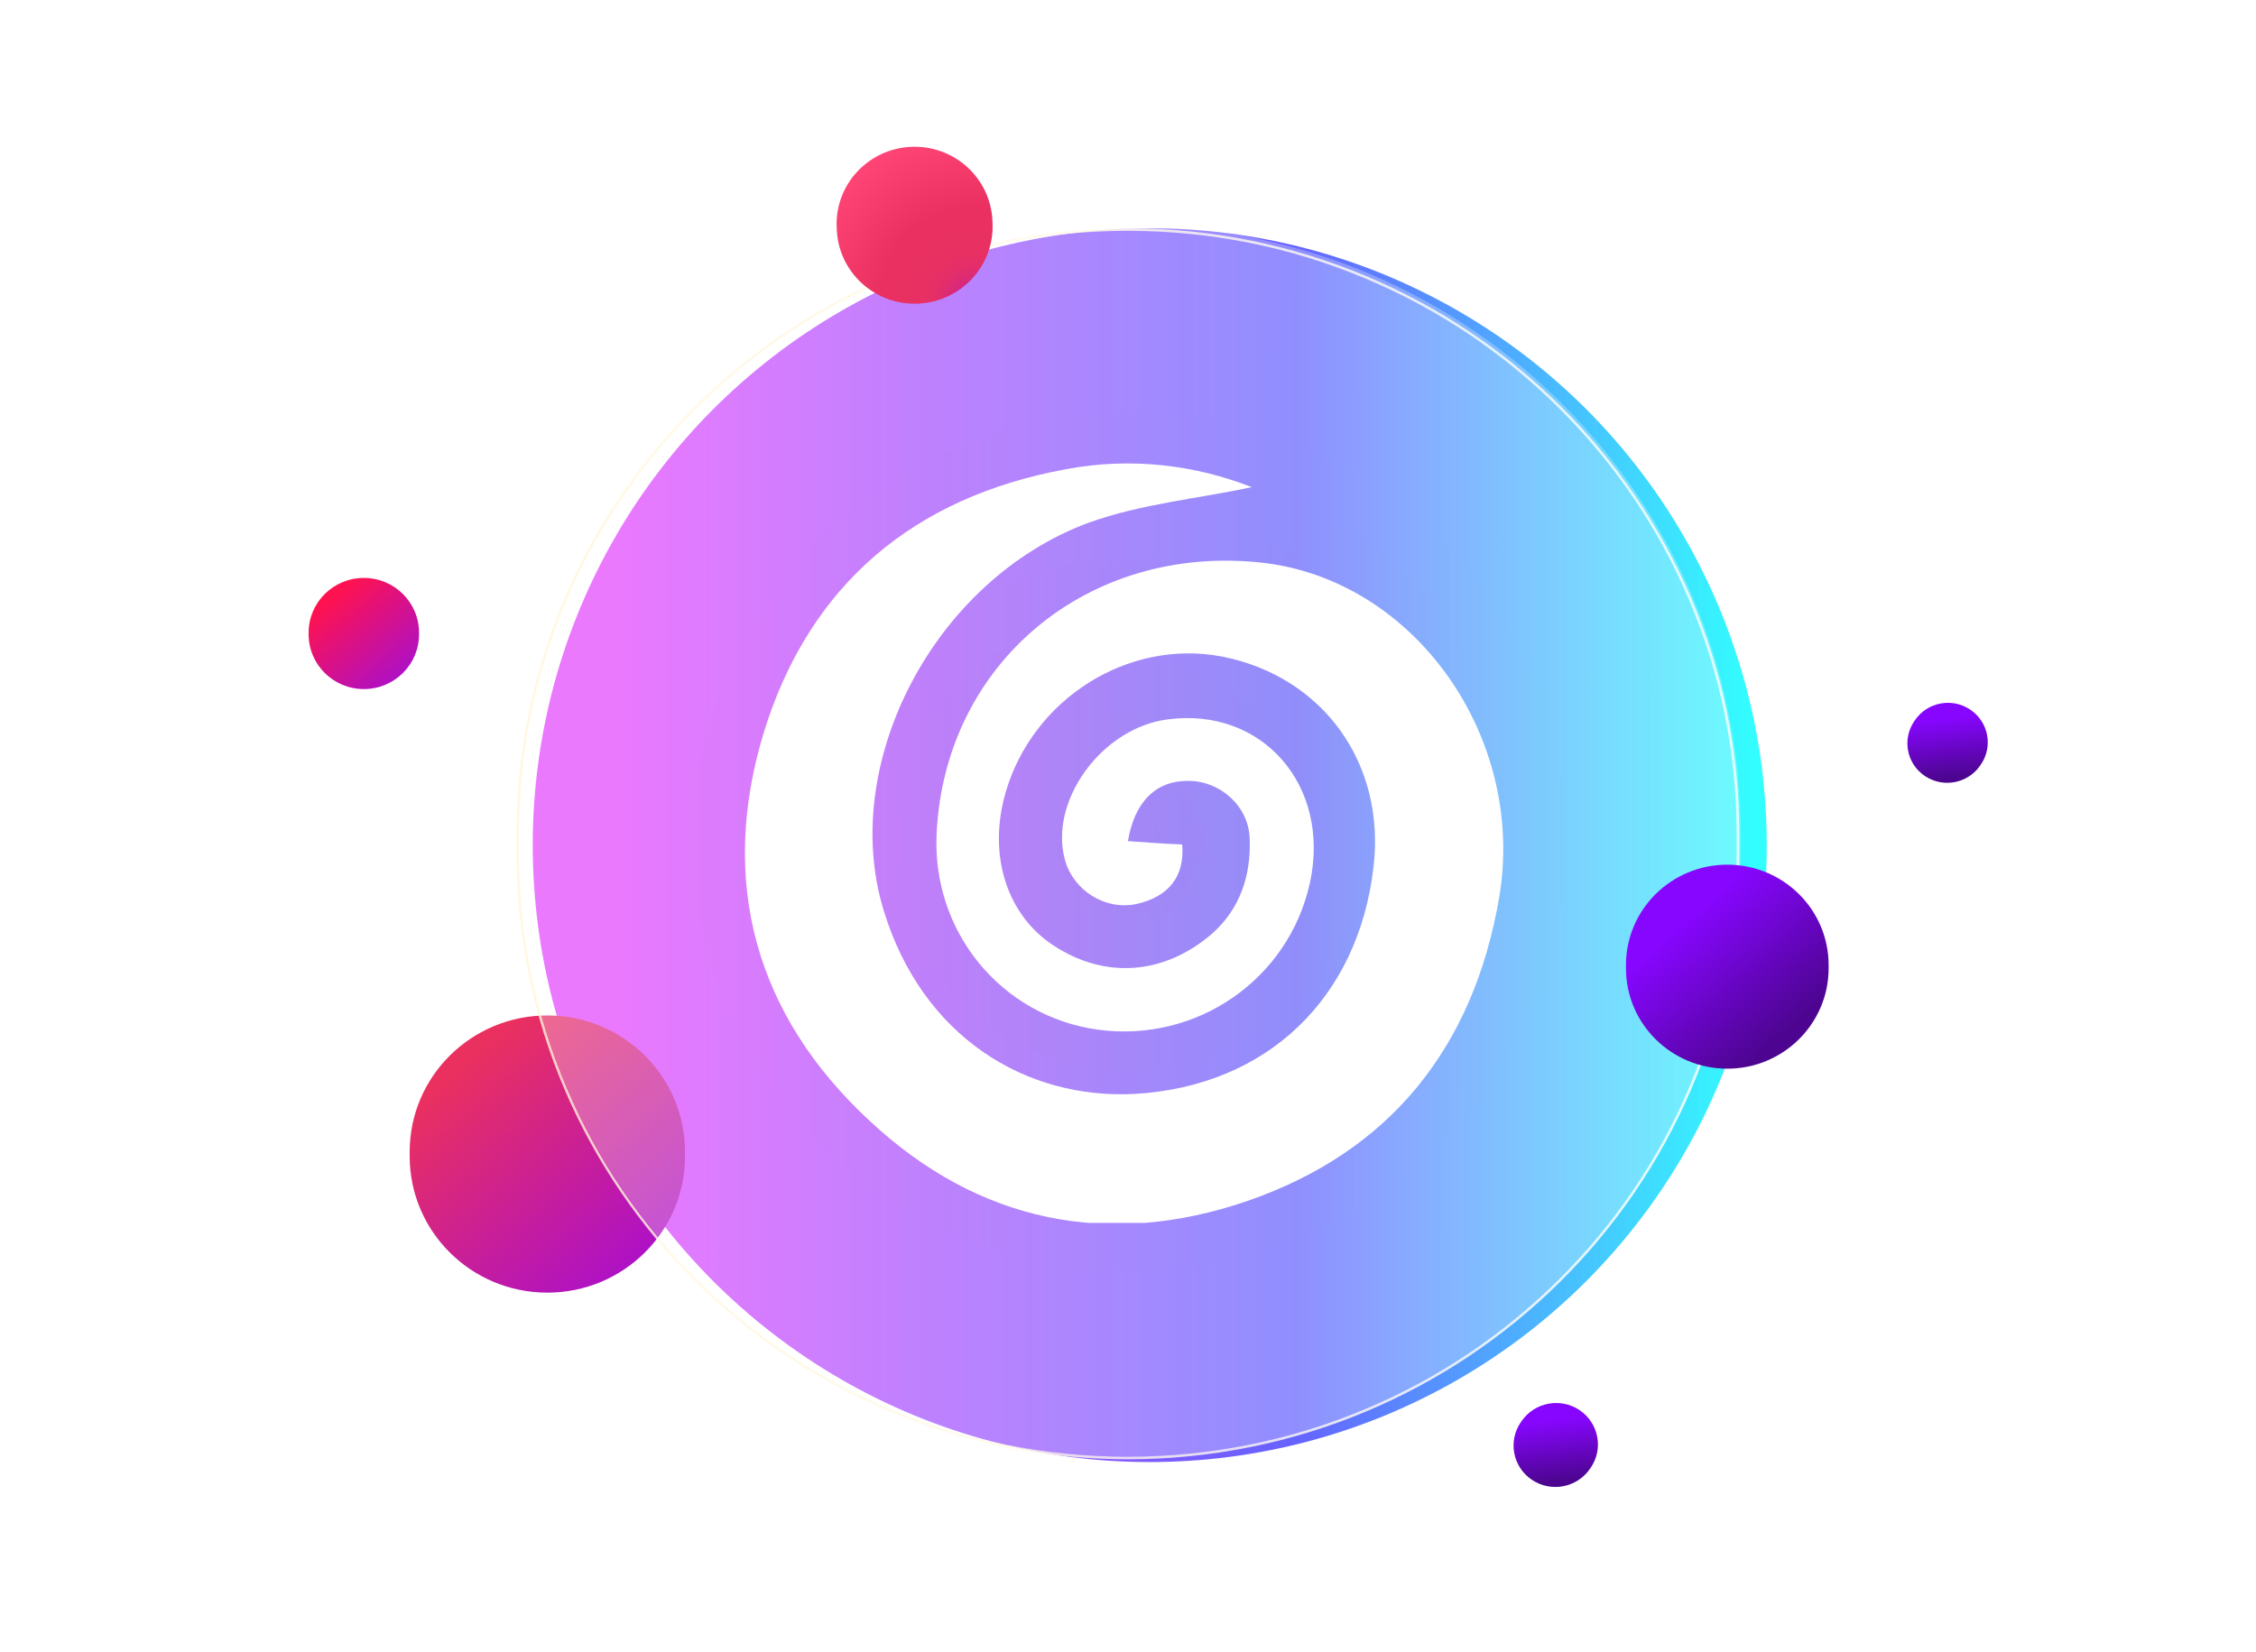<svg xmlns="http://www.w3.org/2000/svg" xmlns:xlink="http://www.w3.org/1999/xlink" width="415" height="304" viewBox="0 0 415 304" fill="none"><g opacity="0.8" filter="url(#filter0_f_218_5403)"><circle cx="211.5" cy="155.5" r="113.5" fill="url(#paint0_linear_218_5403)"></circle></g><rect x="73.474" y="189.335" width="59.134" height="59.628" fill="url(#pattern0_218_5403)"></rect><path d="M100.686 237.83C86.699 237.83 75.36 226.594 75.36 212.732V211.928C75.36 198.066 86.699 186.83 100.686 186.83C114.673 186.83 126.012 198.066 126.012 211.928V212.732C126.012 226.593 114.673 237.83 100.686 237.83Z" fill="url(#paint1_linear_218_5403)"></path><path opacity="0.28" d="M208.243 268.026H207.228C145.393 268.026 95.266 217.899 95.266 156.065V153.501C95.266 91.667 145.393 41.54 207.228 41.54H208.243C270.077 41.54 320.204 91.667 320.204 153.501V156.065C320.204 217.899 270.077 268.026 208.243 268.026Z" fill="url(#paint2_radial_218_5403)"></path><path opacity="0.81" d="M207.469 42.472C222.588 42.472 237.255 45.406 251.061 51.194C264.397 56.784 276.374 64.786 286.659 74.979C296.945 85.172 305.019 97.041 310.66 110.257C316.5 123.94 319.461 138.475 319.461 153.458V157.031C319.461 172.014 316.501 186.549 310.66 200.232C305.019 213.448 296.945 225.317 286.659 235.51C276.373 245.703 264.396 253.706 251.061 259.295C237.254 265.082 222.588 268.017 207.469 268.017C192.349 268.017 177.683 265.083 163.876 259.295C150.54 253.706 138.563 245.703 128.278 235.51C117.992 225.317 109.918 213.448 104.277 200.232C98.438 186.549 95.476 172.014 95.476 157.031V153.458C95.476 138.475 98.438 123.94 104.277 110.257C109.918 97.041 117.992 85.172 128.278 74.979C138.564 64.786 150.541 56.784 163.876 51.194C177.682 45.406 192.349 42.472 207.469 42.472ZM207.469 42C145.354 42 95 91.901 95 153.457V157.03C95 218.586 145.354 268.487 207.469 268.487C269.583 268.487 319.937 218.586 319.937 157.03V153.457C319.937 91.901 269.583 42 207.469 42Z" fill="url(#paint3_linear_218_5403)"></path><rect x="297.672" y="160.903" width="43.536" height="43.931" fill="url(#pattern1_218_5403)"></rect><path d="M317.742 196.624C307.447 196.624 299.102 188.354 299.102 178.152V177.56C299.102 167.358 307.447 159.088 317.742 159.088C328.037 159.088 336.382 167.358 336.382 177.56V178.152C336.381 188.354 328.036 196.624 317.742 196.624Z" fill="url(#paint4_linear_218_5403)"></path><rect x="349.007" y="130.003" width="17.375" height="17.276" fill="url(#pattern2_218_5403)"></rect><path d="M354.068 142.762C350.726 140.502 349.866 135.984 352.148 132.672L352.28 132.479C354.561 129.167 359.12 128.315 362.462 130.576C365.804 132.837 366.664 137.354 364.382 140.666L364.25 140.859C361.968 144.171 357.41 145.023 354.068 142.762Z" fill="url(#paint5_linear_218_5403)"></path><rect x="276.545" y="258.934" width="18.165" height="18.066" fill="url(#pattern3_218_5403)"></rect><path d="M281.78 272.254C278.271 269.881 277.369 265.139 279.764 261.663L279.903 261.461C282.298 257.984 287.083 257.09 290.591 259.463C294.1 261.836 295.002 266.579 292.607 270.056L292.468 270.257C290.073 273.733 285.288 274.628 281.78 272.254Z" fill="url(#paint6_linear_218_5403)"></path><rect x="152.946" y="28.32" width="33.565" height="33.763" fill="url(#pattern4_218_5403)"></rect><path d="M168.91 55.862C160.999 56.22 154.293 50.154 153.931 42.314L153.911 41.859C153.549 34.018 159.67 27.373 167.581 27.015C175.492 26.657 182.198 32.722 182.56 40.563L182.58 41.018C182.942 48.857 176.821 55.503 168.91 55.862Z" fill="url(#paint7_radial_218_5403)"></path><rect x="56" y="107.297" width="23.792" height="23.989" fill="url(#pattern5_218_5403)"></rect><path d="M66.929 126.78C61.32 126.78 56.774 122.275 56.774 116.717V116.394C56.774 110.836 61.32 106.33 66.929 106.33C72.537 106.33 77.083 110.836 77.083 116.394V116.717C77.083 122.275 72.537 126.78 66.929 126.78Z" fill="url(#paint8_linear_218_5403)"></path><path d="M317.685 99.702L317.38 99.824C317.257 99.575 317.137 99.325 317.009 99.08L317.685 99.702Z" fill="white"></path><g clip-path="url(#clip0_218_5403)"><path d="M230.252 89.626C220.757 91.696 209.922 92.67 200.183 96.2C171.696 106.791 154.287 140.635 162.565 167.539C169.626 190.67 188.617 202.357 208.826 201.261C233.296 199.8 249.852 183.487 252.652 159.626C254.965 140.513 243.4 124.444 224.774 120.791C207.487 117.505 189.957 128.583 184.965 145.87C181.678 157.313 185.209 168.391 193.852 173.991C203.348 180.2 214.183 179.348 222.948 171.8C228.183 167.174 230.13 160.965 229.887 154.391C229.765 148.305 224.409 143.678 218.687 143.678C212.722 143.557 208.704 147.452 207.487 154.757C210.896 155 214.183 155.244 217.47 155.365C217.957 161.209 215.035 164.983 209.07 166.322C203.348 167.539 197.504 163.887 195.922 158.287C192.878 147.452 202.617 133.939 214.791 132.357C232.2 130.044 244.861 144.531 240.965 162.426C237.07 180.2 220.148 191.887 202.009 189.452C184.235 187.018 171.33 171.435 172.304 153.174C173.887 122.009 200.061 100.096 231.957 103.505C260.2 106.548 280.774 135.644 275.783 165.105C271.035 192.861 255.574 211.974 229.4 220.983C203.835 229.748 179.974 224.878 160.009 206.252C138.948 186.774 132.13 162.183 140.53 134.67C148.93 107.522 168.165 91.452 196.044 86.339C208.217 84.026 220.026 85.609 230.252 89.626Z" fill="white"></path></g><defs><filter id="filter0_f_218_5403" x="54" y="-2" width="315" height="315" filterUnits="userSpaceOnUse" color-interpolation-filters="sRGB"><feGaussianBlur stdDeviation="22"></feGaussianBlur></filter><pattern id="pattern0_218_5403" patternContentUnits="objectBoundingBox" width="1" height="1"><use xlink:href="#image0_218_5403" transform="scale(0.002 0.002)"></use></pattern><pattern id="pattern1_218_5403" patternContentUnits="objectBoundingBox" width="1" height="1"><use xlink:href="#image1_218_5403" transform="scale(0.002 0.002)"></use></pattern><pattern id="pattern2_218_5403" patternContentUnits="objectBoundingBox" width="1" height="1"><use xlink:href="#image2_218_5403" transform="scale(0.006 0.006)"></use></pattern><pattern id="pattern3_218_5403" patternContentUnits="objectBoundingBox" width="1" height="1"><use xlink:href="#image3_218_5403" transform="scale(0.005 0.005)"></use></pattern><pattern id="pattern4_218_5403" patternContentUnits="objectBoundingBox" width="1" height="1"><use xlink:href="#image4_218_5403" transform="scale(0.003 0.003)"></use></pattern><pattern id="pattern5_218_5403" patternContentUnits="objectBoundingBox" width="1" height="1"><use xlink:href="#image5_218_5403" transform="scale(0.004 0.004)"></use></pattern><linearGradient id="paint0_linear_218_5403" x1="98" y1="155.5" x2="325" y2="155.589" gradientUnits="userSpaceOnUse"><stop offset="0.065" stop-color="#DC16FE"></stop><stop offset="0.308" stop-color="#9124FE"></stop><stop offset="0.619" stop-color="#3F3CFF"></stop><stop offset="0.99" stop-color="#00FEFE"></stop></linearGradient><linearGradient id="paint1_linear_218_5403" x1="79.977" y1="188.661" x2="118.83" y2="233.066" gradientUnits="userSpaceOnUse"><stop offset="0.148" stop-color="#EA305F"></stop><stop offset="1" stop-color="#AC10C9"></stop></linearGradient><radialGradient id="paint2_radial_218_5403" cx="0" cy="0" r="1" gradientUnits="userSpaceOnUse" gradientTransform="translate(207.735 154.783) scale(217.344 215.384)"><stop offset="2e-07" stop-color="#FFF7DD"></stop><stop offset="0.408" stop-color="white"></stop><stop offset="1" stop-color="white"></stop></radialGradient><linearGradient id="paint3_linear_218_5403" x1="95" y1="155.244" x2="319.937" y2="155.244" gradientUnits="userSpaceOnUse"><stop stop-color="#FFF7DD"></stop><stop offset="0.602" stop-color="#FFFBF0"></stop><stop offset="1" stop-color="white"></stop></linearGradient><linearGradient id="paint4_linear_218_5403" x1="302.5" y1="160.437" x2="331.095" y2="193.118" gradientUnits="userSpaceOnUse"><stop offset="0.27" stop-color="#8706FF"></stop><stop offset="0.9" stop-color="#4D0591"></stop></linearGradient><linearGradient id="paint5_linear_218_5403" x1="357.181" y1="127.671" x2="359.215" y2="144.554" gradientUnits="userSpaceOnUse"><stop offset="0.27" stop-color="#8706FF"></stop><stop offset="0.9" stop-color="#4D0591"></stop></linearGradient><linearGradient id="paint6_linear_218_5403" x1="285.048" y1="256.412" x2="287.182" y2="274.135" gradientUnits="userSpaceOnUse"><stop offset="0.27" stop-color="#8706FF"></stop><stop offset="0.9" stop-color="#4D0591"></stop></linearGradient><radialGradient id="paint7_radial_218_5403" cx="0" cy="0" r="1" gradientUnits="userSpaceOnUse" gradientTransform="translate(179.367 55.718) scale(36.354 36.027)"><stop stop-color="#A513CE"></stop><stop offset="0.023" stop-color="#B419B6"></stop><stop offset="0.056" stop-color="#C4209B"></stop><stop offset="0.094" stop-color="#D22685"></stop><stop offset="0.138" stop-color="#DC2B74"></stop><stop offset="0.193" stop-color="#E42E69"></stop><stop offset="0.269" stop-color="#E83062"></stop><stop offset="0.482" stop-color="#E93060"></stop><stop offset="0.899" stop-color="#FF4576"></stop></radialGradient><linearGradient id="paint8_linear_218_5403" x1="58.625" y1="107.066" x2="74.204" y2="124.87" gradientUnits="userSpaceOnUse"><stop offset="0.148" stop-color="#FF124F"></stop><stop offset="1" stop-color="#AC10C9"></stop></linearGradient><clipPath id="clip0_218_5403"><rect width="140" height="140" fill="white" transform="translate(137 85)"></rect></clipPath><image id="image0_218_5403" width="599" height="604"></image><image id="image1_218_5403" width="441" height="445"></image><image id="image2_218_5403" width="176" height="175"></image><image id="image3_218_5403" width="184" height="183"></image><image id="image4_218_5403" width="340" height="342"></image><image id="image5_218_5403" width="241" height="243"></image></defs></svg>